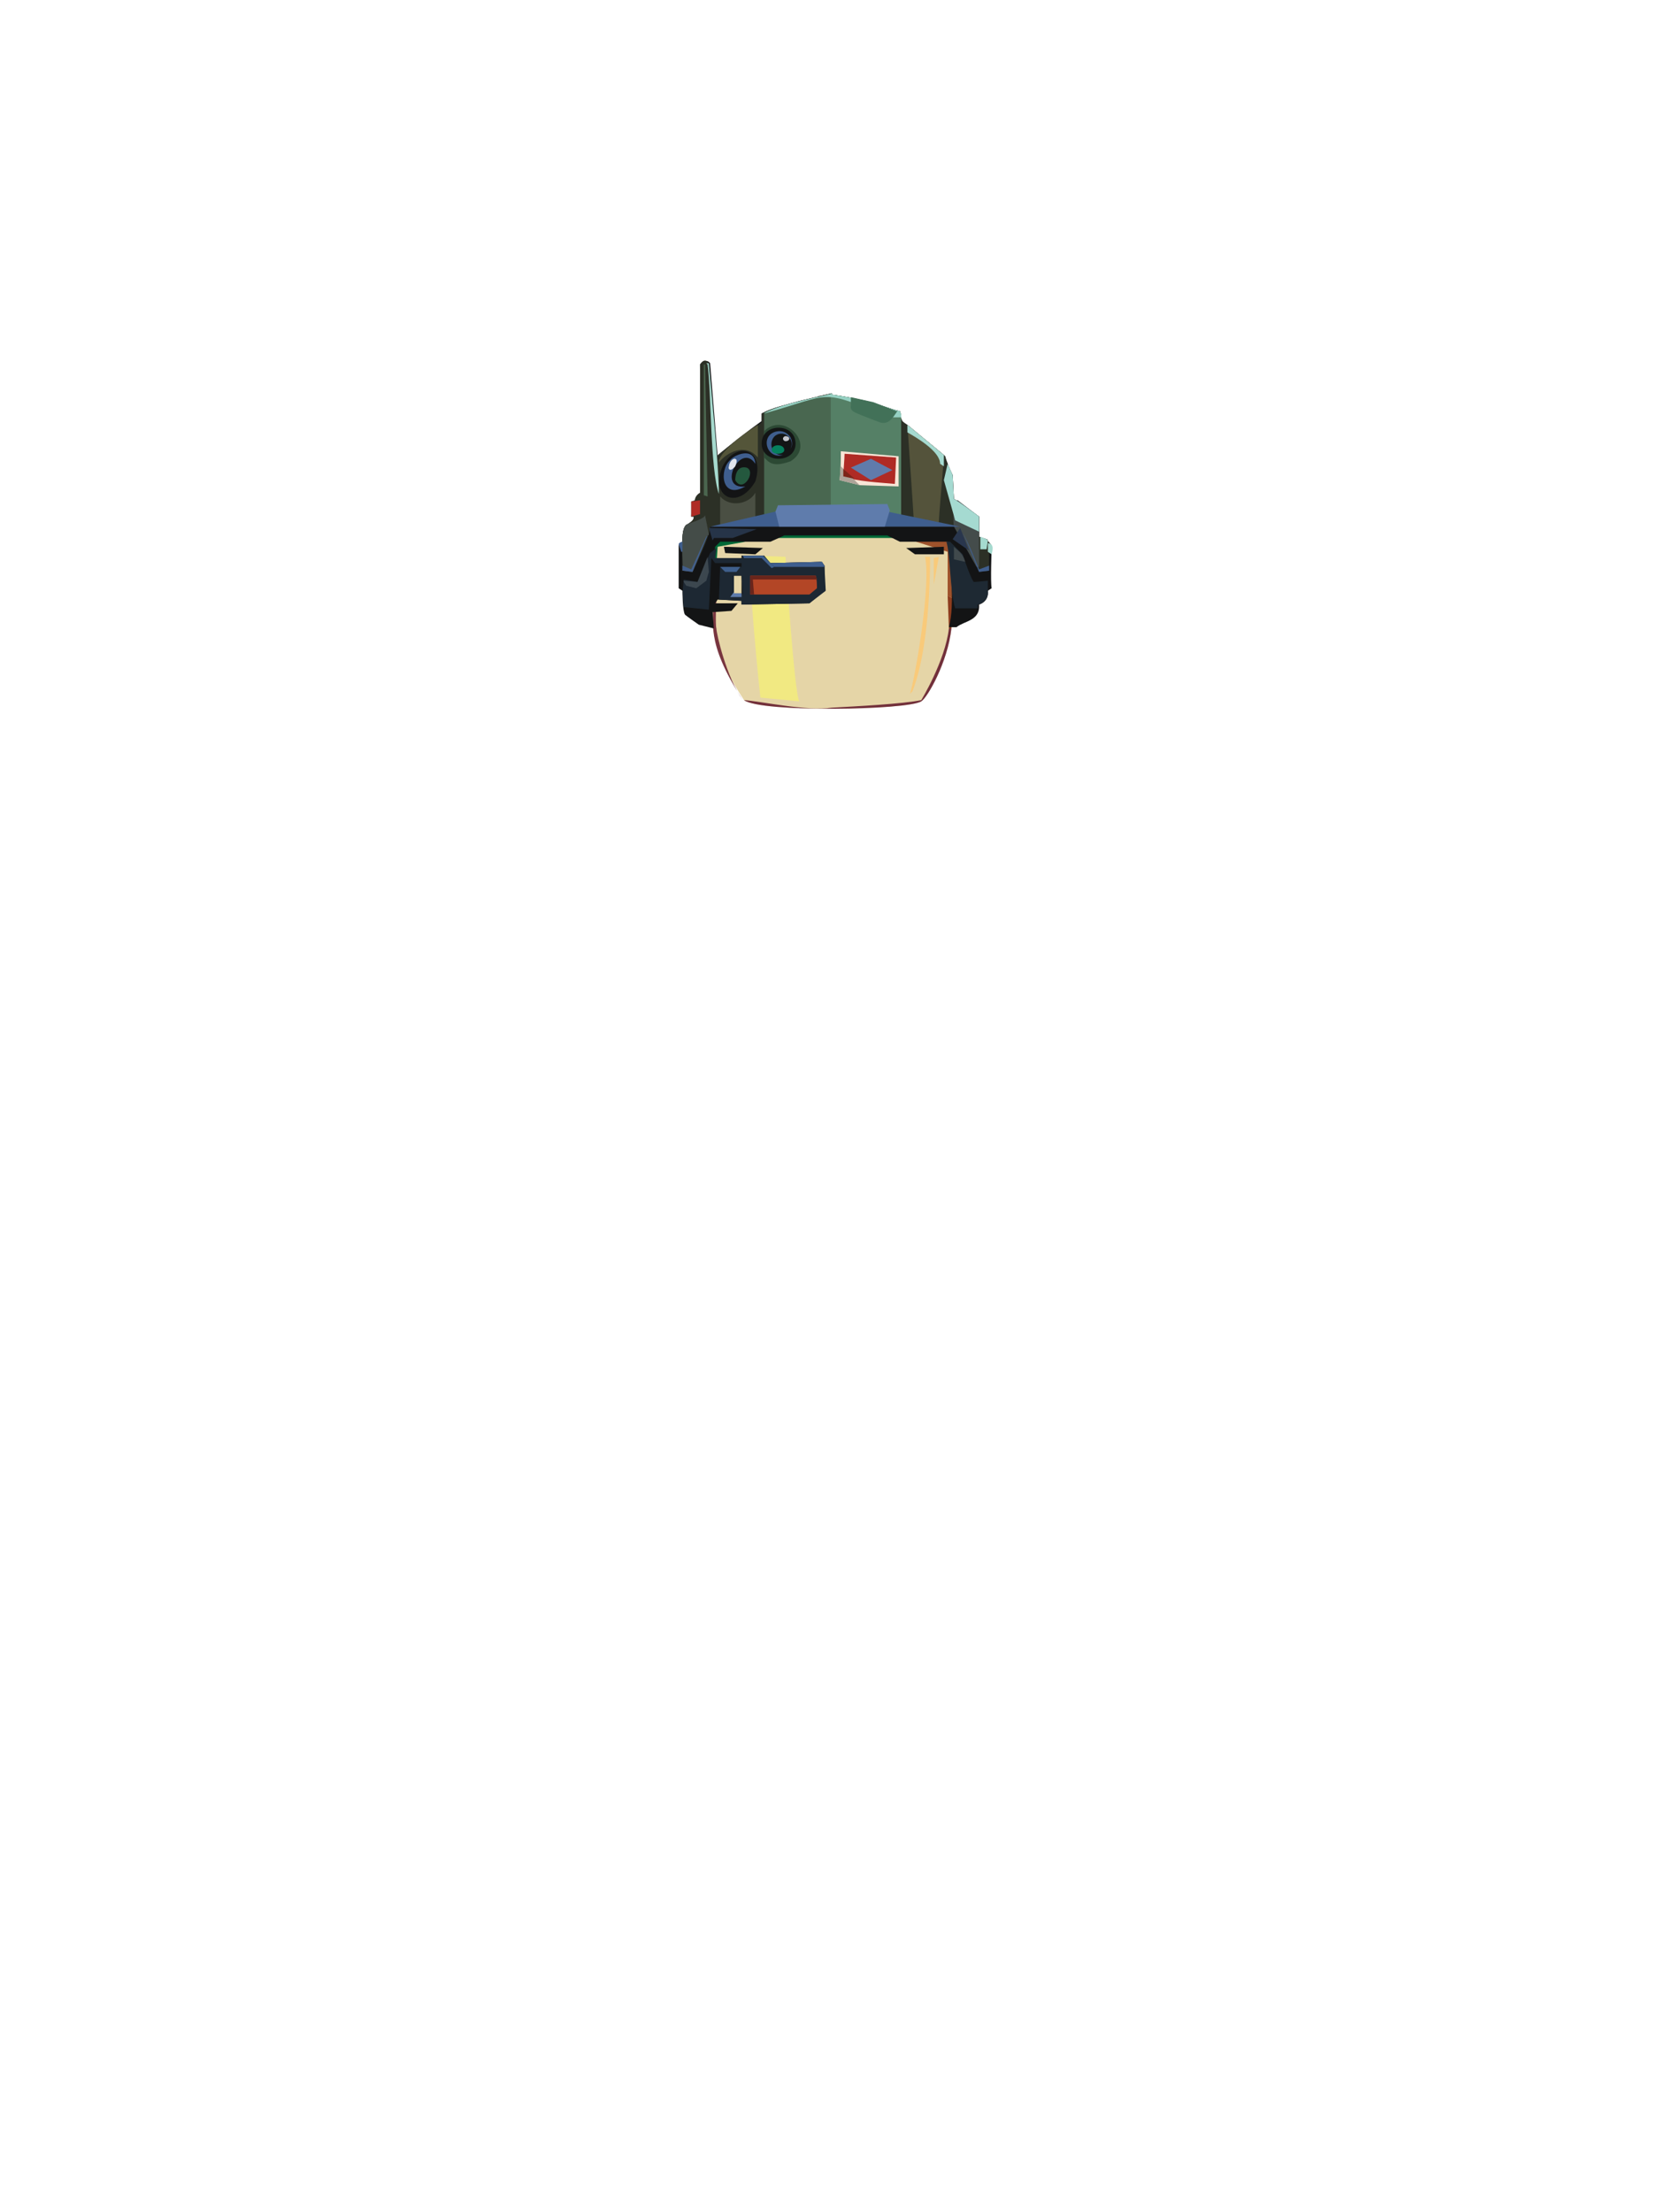 <?xml version="1.0" encoding="UTF-8"?><svg width="1320px" height="1760px" viewBox="0 0 1320 1760" version="1.1" xmlns="http://www.w3.org/2000/svg" xmlns:xlink="http://www.w3.org/1999/xlink"><defs></defs><g transform=" translate(539,287)" id="id-66826"><path d=" M 218,213 C 215,239 199,268 194,271 C 183,278 66,280 53,270 L 53,270 C 14,211 32,192 28,145 L 30,139 C 65,134 123,131 159,130 L 216,141 L 220,146 C 220,146 221,186 218,213 Z" fill="#CBAB52" opacity="0.507" id="id-66827"></path><polyline points="219 189 225 159 224 136 204 134 185 136 190 144 215 152 215 187 219 189" fill="#9E522B" id="id-66827"></polyline><path d=" M 172,141 L 76,141 L 86,137 C 111,135 141,140 166,136 L 172,141 Z" fill="#006937" id="id-66827"></path><polygon points="54 144 32 148 31 163 29 163 29 146 36 142" fill="#006937" id="id-66827"></polygon><path d=" M 197,156 L 201,156 C 201,156 202,225 187,263 L 185,265 C 189,253 202,178 197,156 Z" fill="#F9CA7A" id="id-66827"></path><polygon points="204 178 204 157 208 156" fill="#F9CA7A" id="id-66827"></polygon><path d=" M 59,155 L 86,156 C 86,156 93,265 97,271 L 66,268 C 66,268 55,166 59,155 Z" fill="#F1E982" id="id-66827"></path><polygon points="52 270 53 270 53 270" fill="#006937" id="id-66827"></polygon><path d=" M 31,213 C 31,217 39,252 52,270 C 21,222 30,208 28,190 L 31,190 C 31,190 30,210 31,213 Z" fill="#78353F" id="id-66827"></path><path d=" M 218,213 C 215,240 199,268 194,271 C 183,278 66,280 53,270 C 67,271 103,279 123,276 C 141,275 180,273 194,270 C 194,270 213,239 216,213 L 218,213 Z" fill="#72303B" id="id-66827"></path><polygon points="218 213 218 213 216 213 215 187 219 189" fill="#8D3D1E" id="id-66827"></polygon><path d=" M 250,147 C 250,147 248,144 247,144 C 247,143 246,142 246,142 C 246,142 240,140 240,140 C 240,137 240,127 240,124 C 238,123 221,110 220,110 L 219,91 C 217,87 214,80 213,76 L 212,75 L 212,75 L 183,51 L 183,51 L 178,48 C 178,46 177,42 177,40 C 174,40 158,34 154,33 C 147,31 131,28 123,27 L 123,26 L 123,26 C 123,26 123,26 123,26 L 123,26 C 123,26 123,26 122,26 L 122,26 C 122,26 122,26 122,26 L 122,26 C 119,27 117,27 114,28 L 114,28 C 113,28 112,28 111,29 L 111,29 C 106,30 101,31 97,32 L 97,32 C 87,35 76,37 67,42 L 67,48 C 56,56 41,67 32,76 L 26,2 C 24,-1 20,0 18,3 L 19,105 C 19,105 14,107 14,111 L 12,112 C 12,112 11,124 11,124 L 13,124 C 14,128 6,130 5,134 C 4,137 4,140 4,144 C 4,144 1,145 1,147 L 1,181 L 4,183 C 4,183 4,199 6,202 C 7,203 17,210 17,210 L 29,213 L 28,200 L 43,199 L 48,193 L 30,193 L 32,190 L 32,190 L 51,191 L 51,194 L 105,193 L 117,183 L 117,163 L 114,160 L 74,161 L 68,155 L 51,155 L 51,157 L 29,157 C 29,157 30,148 30,148 L 34,144 L 74,144 L 85,139 L 167,139 L 177,144 C 178,144 214,144 215,144 C 217,159 221,194 216,212 L 222,212 C 228,207 241,207 240,194 C 240,194 248,192 247,183 L 250,181 C 249,175 250,152 250,147 Z M 45,171 L 51,171 L 51,186 L 44,185 L 45,171 Z" fill="#131415" id="id-66838" fill-rule="nonzero"></path><polygon points="37 148 38 153 62 154 68 149" fill="#131415" id="id-66827"></polygon><polygon points="182 149 189 154 212 154 212 148" fill="#131415" id="id-66827"></polygon><path d=" M 117,164 L 117,163 L 115,160 L 74,161 L 69,155 L 51,155 L 52,157 L 30,157 L 31,149 L 26,153 C 25,155 17,174 16,176 L 5,174 C 4,183 4,185 5,196 L 25,198 L 27,157 L 30,161 L 51,161 L 51,164 C 51,164 35,164 34,164 L 33,190 L 51,191 L 51,194 L 105,193 L 118,183 L 117,164 Z M 51,185 L 45,185 L 45,184 L 45,171 L 51,171 L 52,186 L 51,185 Z" fill="#1D2833" id="id-66838" fill-rule="nonzero"></path><path d=" M 248,167 L 240,168 C 237,161 228,139 226,132 L 26,132 C 27,137 14,164 12,168 L 4,167 C 5,161 1,132 8,130 C 11,128 13,127 13,124 L 11,124 C 11,124 11,112 11,112 L 14,111 C 14,107 18,105 18,105 L 18,3 C 21,-2 24,0 25,2 L 31,76 C 40,68 59,55 67,49 L 67,42 C 77,36 122,26 123,26 L 123,27 C 131,28 147,31 154,33 C 158,34 174,40 177,40 C 177,42 178,46 179,48 C 181,50 210,73 213,76 C 214,80 217,87 219,91 L 220,110 C 221,110 239,123 240,124 C 240,127 240,137 240,140 L 246,142 C 247,142 247,143 247,144 C 247,144 247,144 248,144 C 248,147 248,165 248,167 Z" fill="#2C3026" id="id-66827"></path><path d=" M 25,138 C 25,138 25,139 24,139 L 12,168 L 4,167 C 5,161 1,132 8,130 C 10,129 21,126 22,123 L 25,138 Z" fill="#444C48" id="id-66827"></path><polygon points="18 111 18 122 11 124 11 124 11 112" fill="#AF2C25" id="id-66827"></polygon><polygon points="21 107 24 108 22 3 21 3" fill="#4A654E" id="id-66827"></polygon><path d=" M 33,106 C 26,86 27,25 24,3 L 23,2 L 25,2 C 25,2 25,2 25,2 C 27,24 33,85 33,106 Z" fill="#A6DACE" id="id-66827"></path><path d=" M 34,108 C 42,117 57,114 62,105 L 62,129 L 34,131 L 34,108 Z" fill="#4A4F43" id="id-66827"></path><path d=" M 64,51 L 64,77 C 54,65 39,73 33,81 L 33,79 C 38,68 56,56 64,51 Z" fill="#545539" id="id-66827"></path><path d=" M 36,84 C 47,63 70,70 62,96 C 48,120 25,108 36,84 Z" fill="#131415" id="id-66827"></path><path d=" M 55,85 C 63,88 52,106 46,95 C 46,94 46,83 55,85 Z" fill="#24583E" id="id-66827"></path><path d=" M 62,82 C 50,64 31,103 54,100 C 35,111 33,87 42,79 C 45,75 61,68 62,82 Z" fill="#3F5E8E" id="id-66827"></path><path d=" M 45,78 C 45,78 49,77 46,84 C 42,89 40,86 41,84 C 41,83 42,79 45,78 Z" fill="#E1E5ED" id="id-66827"></path><path d=" M 178,43 L 178,126 L 69,126 L 69,41 C 83,35 114,28 123,26 L 123,27 C 131,28 147,31 154,33 C 158,34 174,40 177,40 L 178,43 Z" fill="#496750" id="id-66827"></path><path d=" M 178,43 L 178,126 L 122,116 L 122,28 L 122,26 L 123,26 L 123,27 C 131,28 147,31 154,33 C 158,34 174,40 177,40 L 178,43 Z" fill="#558066" id="id-66827"></path><path d=" M 178,43 L 178,45 L 170,45 C 111,22 126,26 69,42 C 81,34 123,27 123,26 L 123,27 C 131,28 147,31 154,33 C 158,34 174,40 177,40 L 178,43 Z" fill="#96D1C3" id="id-66827"></path><path d=" M 176,100 C 176,100 146,99 145,99 L 129,95 C 130,89 130,78 130,72 L 176,76 L 176,100 Z" fill="#F7E5D6" id="id-66827"></path><path d=" M 174,77 L 173,98 C 163,97 141,96 132,92 C 132,88 133,78 133,74 L 174,77 Z" fill="#AF2B25" id="id-66827"></path><polygon points="138 85 154 78 171 87 154 95" fill="#607BAB" id="id-66827"></polygon><polygon points="145 99 129 95 130 84" fill="#AEA398" id="id-66827"></polygon><polygon points="141 94 132 92 132 86" fill="#7D2418" id="id-66827"></polygon><path d=" M 90,80 C 76,85 73,81 69,77 L 69,56 C 85,40 111,67 90,80 Z" fill="#2C4934" id="id-66827"></path><path d=" M 94,66 C 94,82 67,82 67,66 C 67,49 94,49 94,66 Z" fill="#131515" id="id-66827"></path><path d=" M 83,75 C 72,75 72,58 83,58 C 88,58 93,64 90,70 C 92,67 91,63 90,61 C 88,58 85,56 81,56 C 65,57 70,79 84,75 C 84,75 83,75 83,75 L 83,75 Z" fill="#3F5E8D" id="id-66827"></path><path d=" M 85,71 C 85,66 75,66 75,71 C 75,75 85,75 85,71 Z" fill="#06805D" id="id-66827"></path><path d=" M 89,62 C 89,63 88,64 86,64 C 85,64 84,63 84,62 C 84,61 85,60 86,60 C 88,60 89,61 89,62 Z" fill="#C5C7CE" id="id-66827"></path><path d=" M 212,75 C 212,80 208,123 208,129 L 188,126 C 188,124 183,51 183,51 L 212,75 Z" fill="#54533B" id="id-66827"></path><path d=" M 212,75 L 212,84 L 209,82 C 209,72 190,61 183,57 L 183,51 L 212,75 Z" fill="#A5DAD0" id="id-66827"></path><path d=" M 240,136 L 240,164 L 238,164 L 220,132 C 219,127 220,116 221,110 L 221,111 L 223,111 L 240,124 L 240,136 Z" fill="#444C4B" id="id-66827"></path><path d=" M 240,136 L 221,127 L 212,95 L 215,82 L 219,91 L 220,110 C 221,110 239,123 240,124 L 240,136 Z" fill="#A5DAD1" id="id-66827"></path><polygon points="247 143 246 150 241 150 241 140 246 142" fill="#A5DACF" id="id-66827"></polygon><path d=" M 247,145 C 252,146 251,150 250,154 L 247,152 L 247,145 Z" fill="#A5DACF" id="id-66827"></path><path d=" M 248,167 L 240,168 C 239,166 229,140 227,137 C 231,143 240,166 240,166 L 248,163 L 248,167 Z" fill="#405E8D" id="id-66827"></path><polygon points="225 133 232 151 219 142" fill="#29364D" id="id-66827"></polygon><polygon points="225 132 26 132 26 132 78 120 162 119" fill="#3F5E8E" id="id-66827"></polygon><polygon points="226 132 226 133 226 132" fill="#006937" id="id-66827"></polygon><polygon points="169 119 165 132 81 132 78 120 80 115 167 114" fill="#5F7CAC" id="id-66827"></polygon><polygon points="25 133 28 143 29 141 44 141 63 134" fill="#263448" id="id-66827"></polygon><path d=" M 247,183 C 248,192 239,194 239,194 L 239,197 L 221,197 C 217,185 217,153 214,144 L 217,144 L 227,154 C 228,158 235,177 236,176 C 238,176 247,175 247,175 L 247,183 L 247,183 Z" fill="#1E2933" id="id-66827"></path><path d=" M 229,160 L 220,158 L 220,148 C 224,152 227,153 229,160 Z" fill="#40494C" id="id-66827"></path><polygon points="50 164 47 168 38 168 34 164" fill="#3F5F8C" id="id-66827"></polygon><path d=" M 77,164 L 75,165 L 67,157 L 53,157 L 52,155 L 68,155 C 70,157 75,162 77,164 Z" fill="#3F5F8C" id="id-66827"></path><polygon points="117 164 77 164 74 161 115 160 117 163" fill="#3F5E8E" id="id-66827"></polygon><path d=" M 111,181 L 105,186 L 58,186 L 58,171 L 110,171 C 111,173 111,179 111,181 Z" fill="#B34626" id="id-66827"></path><polygon points="60 174 61 186 58 186 58 171 110 171 111 174" fill="#69251B" id="id-66827"></polygon><polygon points="51 188 42 188 45 184 45 185 51 185" fill="#5F7CAC" id="id-66827"></polygon><polygon points="25 168 23 175 15 181 7 179 5 176 5 175 16 176 24 156" fill="#3C474F" id="id-66827"></polygon><polygon points="24 139 12 168 4 167 4 163 11 166 23 140" fill="#425F8C" id="id-66827"></polygon><path d=" M 4,144 L 4,152 L 3,152 L 1,146 C 1,145 3,144 4,144 L 4,143 L 4,144 Z" fill="#405E8D" id="id-66827"></path><path d=" M 175,40 C 171,46 168,51 161,49 C 161,49 145,43 141,41 C 137,39 138,36 138,36 L 138,29 L 156,33 L 174,40 L 175,40 Z" fill="#427158" id="id-66827"></path></g></svg>